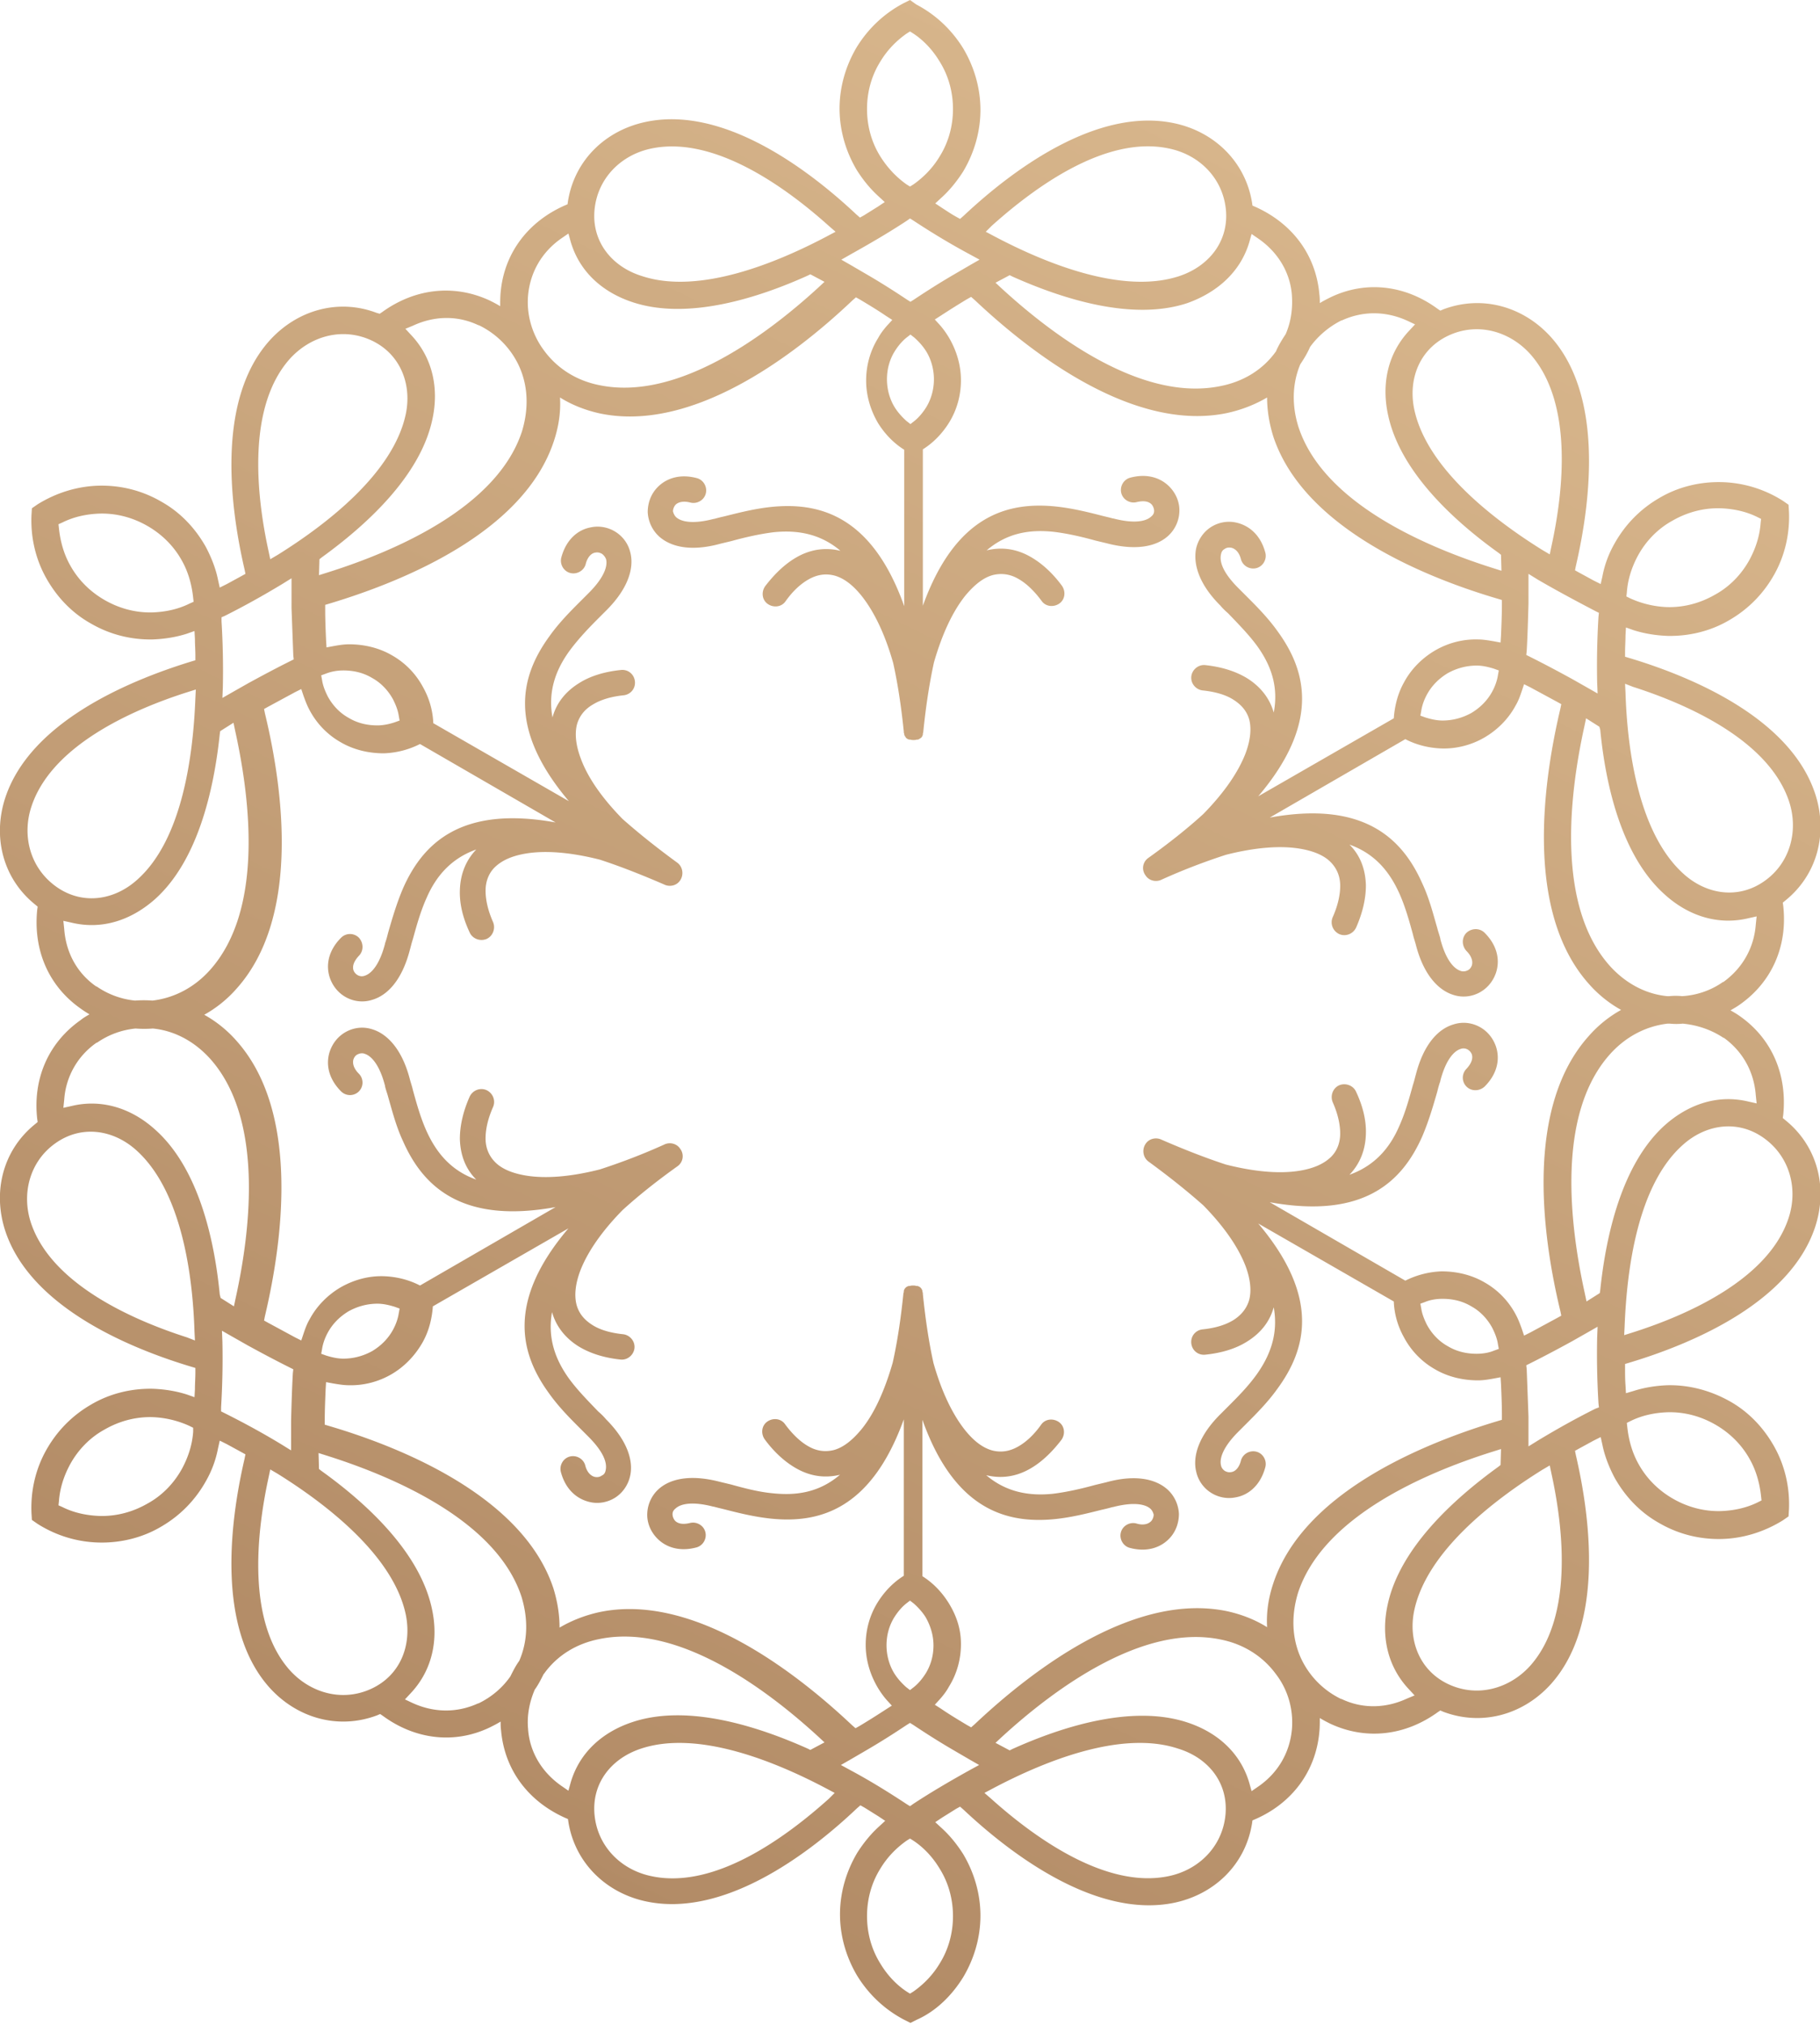 <svg xmlns="http://www.w3.org/2000/svg" viewBox="0 0 410.8 456.9" xmlns:v="https://vecta.io/nano"><linearGradient id="A" gradientUnits="userSpaceOnUse" x1="78.711" y1="487.402" x2="331.318" y2="-28.934"><stop offset="0" stop-color="#ab835f"/><stop offset="1" stop-color="#debd92"/></linearGradient><path d="M217.4 446.2c2.5-4.2 3.9-9 3.9-13.9s-1.4-9.7-3.9-13.9c-1.4-2.2-3-4.2-5-6l-1.3-1.2 1.5-1 3.2-2 .9-.5.8.7c11.6 10.9 30.4 24.5 47.5 21 9.1-1.9 16.1-8.6 17.6-17.9l.1-.7.7-.3c8.2-3.6 13.6-10.7 14.4-19.7.1-1 .1-2.1.1-3.1.8.5 1.6.9 2.4 1.3 8.2 3.8 17 2.6 24.2-2.6l.6-.4.7.3c8.8 3.3 18.1.6 24.3-6.3 11.6-13 9.2-36.1 5.6-51.6l-.2-1 .9-.5 3.3-1.8 1.6-.8.4 1.8c.5 2.5 1.5 5 2.7 7.3 2.4 4.3 5.8 7.9 10.1 10.3 4.3 2.5 9.1 3.7 14 3.6s9.7-1.6 13.9-4.2l1.3-.9.1-1.6c.2-4.9-.9-9.8-3.3-14.1s-5.8-7.9-10.1-10.3-9.1-3.7-14-3.6c-2.6.1-5.2.5-7.7 1.3l-1.7.5-.1-1.8c-.1-1.3-.1-2.5-.1-3.8v-1l1-.3c15.3-4.6 36.4-14 41.9-30.6 2.9-8.8.6-18.2-6.7-24.1l-.6-.5.1-.7c.9-8.9-2.4-17.1-9.8-22.3-.7-.5-1.4-.9-2.1-1.3.7-.4 1.4-.8 2.1-1.3 7.4-5.2 10.8-13.4 9.8-22.3l-.1-.7.6-.5c7.3-5.9 9.6-15.3 6.7-24.1-5.5-16.6-26.6-26-41.9-30.6l-1-.3v-1c0-1.3.1-2.5.1-3.8l.1-1.8 1.7.6c2.5.8 5.1 1.2 7.7 1.3 4.9.1 9.8-1.1 14-3.6 4.3-2.5 7.7-6 10.1-10.3s3.5-9.2 3.3-14.1l-.1-1.6-1.3-.9c-4.1-2.6-8.9-4.1-13.9-4.2-4.9-.1-9.8 1.1-14 3.6-4.3 2.5-7.7 6-10.1 10.3-1.3 2.3-2.2 4.7-2.7 7.3l-.4 1.8-1.6-.8-3.3-1.8-.9-.5.2-1c3.6-15.5 6-38.6-5.6-51.6-6.2-6.9-15.5-9.6-24.3-6.3l-.7.3-.6-.4c-7.2-5.3-16.1-6.5-24.2-2.6-.8.4-1.6.8-2.4 1.3 0-.7 0-1.3-.1-2-.8-9-6.2-16-14.4-19.7l-.7-.3-.1-.7c-1.5-9.2-8.5-16-17.6-17.9-17.1-3.6-35.9 10-47.5 20.9l-.8.7-.9-.5c-1.1-.6-2.1-1.3-3.2-2l-1.5-1 1.3-1.2c1.9-1.7 3.6-3.8 5-6 2.5-4.2 3.9-9 3.9-13.9s-1.4-9.7-3.9-13.9c-2.6-4.2-6.2-7.6-10.6-9.9l-1.4-1-1.4.7c-4.4 2.3-8 5.7-10.6 9.9-2.5 4.2-3.9 9-3.9 13.9s1.4 9.7 3.9 13.9c1.4 2.2 3 4.2 5 6l1.3 1.2-1.5 1-3.2 2-.9.5-.8-.7c-11.6-10.9-30.4-24.5-47.5-20.9-9.1 1.9-16.1 8.6-17.6 17.9l-.1.7-.7.3C119.3 50 113.8 57 113 66c-.1 1-.1 2.1-.1 3.1-.8-.5-1.6-.9-2.4-1.3-8.2-3.8-17-2.6-24.2 2.6l-.6.4-.7-.2c-8.7-3.3-18-.6-24.2 6.3-11.6 13-9.2 36.1-5.6 51.6l.2 1-.9.5-3.3 1.8-1.6.8-.4-1.8c-.5-2.5-1.5-5-2.7-7.3-2.4-4.3-5.8-7.9-10.1-10.3-4.3-2.5-9.1-3.7-14-3.6s-9.7 1.6-13.9 4.2l-1.3.9-.1 1.6c-.2 4.9.9 9.8 3.3 14.1s5.8 7.9 10.1 10.3c4.3 2.5 9.1 3.7 14 3.6 2.6-.1 5.2-.5 7.7-1.3l1.7-.6.1 1.8c0 1.3.1 2.5.1 3.8v1l-1 .3C27.8 154 6.7 163.4 1.2 180c-2.9 8.8-.6 18.2 6.7 24.1l.6.5-.1.7c-.9 8.9 2.4 17.1 9.8 22.3a22.63 22.63 0 0 0 2 1.3c-.7.4-1.4.8-2 1.3-7.4 5.2-10.8 13.4-9.8 22.3l.1.7-.6.5c-7.3 5.9-9.6 15.3-6.7 24.1 5.5 16.6 26.6 26 41.9 30.6l1 .3v1c0 1.3-.1 2.5-.1 3.8l-.1 1.8-1.7-.6c-2.5-.8-5.1-1.2-7.7-1.3-4.9-.1-9.8 1.1-14 3.6-4.3 2.5-7.7 6-10.1 10.3s-3.5 9.2-3.3 14.1l.1 1.6 1.3.9c4.1 2.6 8.9 4.1 13.9 4.2 4.9.1 9.8-1.1 14-3.6 4.3-2.5 7.7-6 10.1-10.3 1.3-2.3 2.2-4.7 2.7-7.3l.4-1.8 1.6.8 3.3 1.8.9.5-.2 1c-3.6 15.5-6 38.6 5.6 51.6 6.2 6.9 15.5 9.6 24.3 6.3l.7-.3.6.4c7.2 5.3 16.1 6.5 24.2 2.6.8-.4 1.6-.8 2.4-1.3 0 .7 0 1.4.1 2 .8 9 6.2 16 14.4 19.7l.7.3.1.7c1.5 9.2 8.5 16 17.6 17.9 17.1 3.6 35.9-10 47.5-21l.8-.7.9.5 3.2 2 1.5 1-1.3 1.2c-1.9 1.7-3.6 3.8-5 6-2.5 4.2-3.9 9-3.9 13.9s1.4 9.7 3.9 13.9c2.6 4.2 6.2 7.6 10.6 9.9l1.4.7h0 0l1.4-.7c4.3-1.9 7.9-5.4 10.5-9.6zM368 320.7c2.6-1.3 5.5-1.9 8.4-2 3.8-.1 7.5.9 10.8 2.8s6 4.6 7.8 7.9c1.4 2.5 2.2 5.4 2.5 8.3l.1.9-.8.4c-2.6 1.3-5.5 1.9-8.4 2-3.8.1-7.5-.9-10.8-2.8s-6-4.6-7.8-7.9c-1.4-2.5-2.2-5.4-2.5-8.3l-.1-.9.8-.4zm-.8-187c.2-2.9 1.1-5.7 2.5-8.3 1.8-3.3 4.5-6.1 7.8-7.9 3.3-1.9 7-2.9 10.8-2.8 2.9.1 5.8.7 8.4 2l.8.4-.1.9c-.2 2.9-1.1 5.7-2.5 8.3-1.8 3.3-4.5 6.1-7.8 7.9-3.3 1.9-7 2.9-10.8 2.8-2.9-.1-5.8-.8-8.4-2l-.8-.4.1-.9zm-324.4 2.5c-2.6 1.3-5.5 1.9-8.4 2-3.8.1-7.5-.9-10.8-2.8s-6-4.6-7.8-7.9c-1.4-2.5-2.2-5.4-2.5-8.3l-.1-.9.9-.4c2.6-1.3 5.5-1.9 8.4-2 3.8-.1 7.5.9 10.8 2.8s6 4.6 7.8 7.9c1.4 2.5 2.2 5.4 2.5 8.3l.1.9-.9.4zm.8 186.9c-.2 2.9-1.1 5.7-2.5 8.3-1.8 3.3-4.5 6.1-7.8 7.9-3.3 1.9-7 2.9-10.8 2.8-2.9-.1-5.8-.7-8.4-2l-.9-.4.1-.9c.2-2.9 1.1-5.7 2.5-8.3 1.8-3.3 4.5-6.1 7.8-7.9 3.3-1.9 7-2.9 10.8-2.8 2.9.1 5.8.8 8.4 2l.8.4v.9zm233 86.5c-.7 7.1-6 12.4-12.9 13.8-14.1 2.9-30.2-8.7-40-17.5l-1.5-1.3 1.7-.9c11.3-6 29-13.4 42-9.1 6.9 2.1 11.4 7.8 10.7 15zm-62.5-47.9c-1.5-2.4-3.5-4.5-5.9-6v-35.3c7.3 20.5 19.2 23.5 30 22.4 3.8-.4 7.3-1.3 10.5-2.1a41.92 41.92 0 0 0 2.4-.6h.1 0c4.6-1.2 7.3-.7 8.5.4.4.4.6.9.7 1.3 0 .5-.2 1-.5 1.4-.6.7-1.8 1.1-3.4.6-1.5-.4-3.1.5-3.5 2s.5 3.1 2 3.5c4.1 1.1 7.3-.2 9.2-2.4 1.3-1.5 1.9-3.4 1.9-5.3-.1-1.9-.9-3.9-2.5-5.4-2.5-2.3-7-3.6-13.9-1.7h0l-2.5.6c-2.9.8-6.3 1.6-9.6 2-5 .5-10.3-.2-15-4.2 3.3.8 6.6.4 9.8-1.4 2.5-1.4 4.9-3.6 7.2-6.6.9-1.3.7-3.1-.6-4s-3.1-.7-4 .6c-1.7 2.4-3.5 4-5.3 5-2 1.1-3.9 1.3-5.8.8-2.1-.6-4.1-2.1-6.1-4.6-2.7-3.4-5.2-8.4-7.1-15.1-1-4.5-1.8-9.7-2.4-15.6 0-.2 0-.3-.1-.5h0 0 0 0v-.1h0 0 0v-.1h0 0c-.1-.3-.2-.5-.4-.7h0 0 0 0 0 0 0 0 0 0 0 0 0 0 0 0 0c-.2-.2-.4-.3-.7-.4h0 0-.1 0 0 0-.1 0 0 0-.1c-.2-.1-.5-.1-.7-.1h0c-.2 0-.5 0-.7.1h-.1 0 0 0-.1 0 0 0-.1 0 0c-.3.1-.5.2-.7.4h0 0 0 0 0 0 0 0 0 0 0 0 0 0 0 0 0 0c-.2.2-.3.4-.4.7h0 0v.1h0 0 0v.1h0 0 0 0c0 .2-.1.3-.1.5-.6 5.9-1.4 11-2.4 15.5-1.9 6.6-4.3 11.7-7.1 15.1-2 2.4-4 4-6.1 4.6-1.9.5-3.9.3-5.8-.8-1.8-1-3.6-2.7-5.3-5-.9-1.3-2.7-1.5-4-.6s-1.5 2.7-.6 4c2.2 3 4.7 5.2 7.2 6.6 3.2 1.8 6.5 2.2 9.8 1.4-4.8 4.1-10 4.7-15 4.2-3.4-.3-6.7-1.2-9.6-2l-2.5-.6h0c-6.9-1.8-11.4-.6-13.9 1.7a7.8 7.8 0 0 0-2.5 5.4c-.1 1.9.6 3.8 1.9 5.3 1.9 2.2 5.1 3.5 9.2 2.4 1.5-.4 2.4-2 2-3.5s-2-2.4-3.5-2c-1.7.4-2.8.1-3.4-.6-.3-.4-.5-.9-.5-1.4s.2-.9.7-1.3c1.2-1.1 3.9-1.6 8.5-.4h0 .1c.7.2 1.6.4 2.4.6 3.1.8 6.7 1.7 10.5 2.1 10.8 1.1 22.6-1.9 30-22.4v35.3c-2.4 1.5-4.4 3.6-5.9 6-1.8 2.9-2.7 6.2-2.7 9.6s1 6.7 2.7 9.6c.6 1 1.3 2 2.1 2.9l1.1 1.2-1.4.9c-2 1.3-3.9 2.5-5.9 3.7l-.9.5-.8-.7c-13.9-13.1-36.5-29.8-57-25.5-3.2.7-6.3 1.9-9 3.5 0-3-.5-6-1.4-8.9-6.6-19.9-32.3-31.2-50.6-36.6l-1-.3v-1c0-2.3.1-4.6.2-7l.1-1.6 1.6.3c1.2.2 2.4.4 3.5.4 3.4.1 6.8-.8 9.7-2.5s5.3-4.2 7-7.2c1.4-2.5 2.1-5.3 2.3-8.1l30.6-17.6c-14.1 16.6-10.8 28.4-4.4 37.2 2.2 3.1 4.8 5.7 7.1 8l1.8 1.8h0 0c3.4 3.4 4.3 5.9 3.9 7.6-.1.6-.4 1-.9 1.2-.4.3-.9.4-1.5.3-.9-.2-1.8-1-2.2-2.6-.4-1.5-2-2.4-3.5-2s-2.4 2-2 3.5c1.1 4.1 3.8 6.2 6.7 6.8 1.9.4 3.9 0 5.5-1s2.9-2.7 3.4-4.8c.8-3.3-.4-7.9-5.4-12.9h0c-.5-.6-1.1-1.2-1.8-1.8-2.1-2.2-4.5-4.6-6.5-7.3-2.9-4-5-8.9-3.9-15.1.9 3.2 3 5.9 6.1 7.8 2.5 1.5 5.6 2.5 9.3 2.9 1.6.2 3-1 3.2-2.5.2-1.6-1-3-2.5-3.2-2.9-.3-5.3-1-7-2.1-1.9-1.2-3.1-2.7-3.6-4.7-.5-2.1-.2-4.7.9-7.6 1.6-4.1 4.7-8.7 9.5-13.6 3.4-3.1 7.5-6.4 12.4-9.9 1.3-.9 1.6-2.7.6-4-.8-1.2-2.4-1.5-3.6-.9-5.3 2.4-10.2 4.2-14.5 5.6-6.7 1.7-12.3 2.1-16.6 1.4-3.1-.5-5.5-1.5-7-3-1.4-1.4-2.2-3.2-2.2-5.4 0-2 .5-4.4 1.7-7.1.6-1.4 0-3.1-1.5-3.8-1.4-.6-3.1 0-3.8 1.5-1.5 3.4-2.2 6.6-2.2 9.5.1 3.7 1.3 6.8 3.7 9.2-5.9-2.1-9.1-6.3-11.2-10.9-1.4-3.1-2.3-6.4-3.1-9.3-.2-.9-.5-1.7-.7-2.5h0c-1.8-6.9-5.2-10.2-8.4-11.2-2.1-.7-4.2-.4-5.9.5s-3 2.4-3.7 4.3c-1 2.8-.5 6.2 2.5 9.2a2.84 2.84 0 0 0 4 0 2.84 2.84 0 0 0 0-4c-1.2-1.2-1.5-2.4-1.2-3.3.2-.5.5-.9 1-1.1.4-.2 1-.3 1.5-.1 1.6.5 3.4 2.6 4.6 7.2h0v.1c.2.9.5 1.6.7 2.4.9 3.1 1.8 6.7 3.4 10.1 4.4 9.9 13 18.7 34.4 14.8l-30.6 17.7c-2.5-1.3-5.3-2-8.2-2.1-3.4-.1-6.7.8-9.7 2.5-2.9 1.7-5.4 4.2-7 7.2-.6 1-1 2.1-1.4 3.3l-.5 1.5-1.4-.7-6.1-3.3-.9-.5.2-1c4.4-18.6 7.5-46.5-6.4-62.1-2.1-2.4-4.6-4.4-7.3-5.9 2.7-1.5 5.2-3.5 7.3-5.9 14-15.6 10.9-43.5 6.4-62.1l-.2-1 .9-.5 6.1-3.3 1.4-.7.5 1.5c.4 1.1.8 2.2 1.4 3.3 1.6 3 4 5.5 7 7.2 2.9 1.7 6.3 2.5 9.7 2.5a19.54 19.54 0 0 0 8.2-2.1l30.6 17.7c-21.5-3.9-30 4.9-34.4 14.8-1.5 3.5-2.5 7-3.4 10.1-.2.8-.4 1.6-.7 2.4v.1h0c-1.2 4.6-3 6.7-4.6 7.2a1.89 1.89 0 0 1-1.5-.1 2.17 2.17 0 0 1-1-1.1c-.3-.9 0-2 1.2-3.3 1.1-1.1 1.1-2.9 0-4.1a2.84 2.84 0 0 0-4 0c-3 3-3.5 6.4-2.5 9.2.7 1.9 2 3.4 3.7 4.3s3.8 1.2 5.9.5c3.3-1 6.6-4.3 8.4-11.2h0c.2-.7.4-1.6.7-2.5.8-2.9 1.7-6.2 3.1-9.3 2-4.6 5.3-8.8 11.2-10.9-2.3 2.4-3.6 5.5-3.7 9.2-.1 2.9.6 6.1 2.2 9.5.6 1.4 2.3 2.1 3.8 1.5 1.4-.6 2.1-2.3 1.5-3.8-1.2-2.7-1.7-5.1-1.7-7.1 0-2.2.8-4.1 2.2-5.4 1.6-1.5 3.9-2.5 7-3 4.3-.7 9.9-.3 16.6 1.4 4.3 1.4 9.2 3.3 14.5 5.6 1.2.6 2.8.3 3.6-.9.9-1.3.6-3.1-.6-4-4.8-3.5-8.9-6.8-12.4-9.9-4.8-4.9-7.9-9.5-9.4-13.6-1.1-2.9-1.4-5.5-.9-7.6.5-1.9 1.7-3.5 3.6-4.6 1.8-1.1 4.1-1.8 7-2.1 1.6-.2 2.7-1.6 2.5-3.2s-1.6-2.7-3.2-2.5c-3.8.4-6.9 1.4-9.3 2.9-3.1 1.9-5.2 4.5-6.1 7.8-1.1-6.1.9-11 3.9-15.1 2-2.7 4.4-5.2 6.5-7.3l1.8-1.8h0c5-5 6.2-9.6 5.4-12.9a7.53 7.53 0 0 0-3.4-4.8c-1.6-1-3.6-1.4-5.5-1-2.9.5-5.6 2.7-6.7 6.8-.4 1.5.5 3.1 2 3.5s3.1-.5 3.5-2c.4-1.6 1.3-2.5 2.2-2.6.5-.1 1 0 1.5.3a2.73 2.73 0 0 1 .9 1.2c.4 1.6-.5 4.2-3.9 7.6h0 0l-1.8 1.8c-2.3 2.3-4.9 4.9-7.1 8-6.4 8.8-9.7 20.5 4.4 37.2l-30.6-17.6c-.1-2.8-.9-5.6-2.3-8.1-1.6-3-4-5.5-7-7.2-2.9-1.7-6.3-2.5-9.7-2.5-1.2 0-2.4.2-3.5.4l-1.6.3-.1-1.6c-.1-2.3-.2-4.6-.2-7v-1l1-.3c18.3-5.5 44-16.7 50.6-36.6 1.1-3.3 1.6-6.6 1.4-9.9 2.7 1.7 5.8 2.9 9 3.6 20.5 4.3 43.2-12.4 57-25.5l.8-.7.9.5c2 1.2 4 2.4 5.9 3.7l1.4.9-1.1 1.2c-.8.9-1.5 1.8-2.1 2.9-1.8 2.9-2.7 6.2-2.7 9.6s1 6.7 2.7 9.6c1.5 2.4 3.5 4.5 5.9 6v35.3c-7.3-20.5-19.2-23.5-30-22.4-3.8.4-7.3 1.3-10.5 2.1a41.92 41.92 0 0 0-2.4.6h-.1 0c-4.6 1.2-7.3.7-8.5-.4-.4-.4-.6-.9-.7-1.3 0-.5.2-1 .5-1.4.6-.7 1.8-1 3.4-.6 1.5.4 3.1-.5 3.5-2s-.5-3.1-2-3.5c-4.1-1.1-7.3.2-9.2 2.4-1.3 1.5-1.9 3.4-1.9 5.3.1 1.9.9 3.9 2.5 5.4 2.5 2.3 7 3.6 13.9 1.7h0l2.5-.6c2.9-.8 6.3-1.6 9.6-2 5-.5 10.3.2 15 4.2-3.3-.8-6.6-.4-9.8 1.4-2.5 1.4-4.9 3.6-7.2 6.6-.9 1.3-.7 3.1.6 4s3.1.7 4-.6c1.7-2.4 3.5-4 5.3-5 2-1.1 3.9-1.3 5.8-.8 2.1.6 4.1 2.1 6.1 4.6 2.7 3.4 5.2 8.4 7.1 15.1 1 4.5 1.8 9.6 2.4 15.5a.9.9 0 0 0 .1.5h0 0 0 0v.1h0 0 0v.1h0 0c.1.3.3.5.4.7h0 0 0 0 0 0 0 0 0 0 0 0 0 0 0 0 0 0 0c.2.2.4.3.7.4h0 0 .1 0 0 .1 0 0 0 .1c.2.1.5.1.7.1h0c.2 0 .5 0 .7-.1h.1 0 0 0 .1 0 0 0 .1 0 0c.3-.1.5-.3.7-.4h0 0 0 0 0 0 0 0 0 0 0 0 0 0 0 0 0 0c.2-.2.3-.4.4-.7h0 0v-.1h0 0 0v-.1h0 0 0 0c0-.1.1-.3.1-.5.6-5.9 1.4-11 2.4-15.6 1.9-6.6 4.3-11.6 7.1-15.1 2-2.4 4-4 6.1-4.6 1.9-.5 3.9-.3 5.8.8 1.8 1 3.6 2.7 5.3 5 .9 1.3 2.7 1.5 4 .6s1.5-2.7.6-4c-2.2-3-4.7-5.2-7.2-6.6-3.2-1.8-6.5-2.2-9.8-1.4 4.8-4.1 10-4.7 15-4.2 3.4.4 6.7 1.2 9.6 2l2.5.6h0c6.9 1.8 11.4.6 13.9-1.7a7.8 7.8 0 0 0 2.5-5.4c.1-1.9-.6-3.8-1.9-5.3-1.9-2.2-5.1-3.5-9.2-2.4-1.5.4-2.4 2-2 3.5s2 2.4 3.5 2c1.7-.4 2.8-.1 3.4.6.3.4.5.9.5 1.4s-.2.9-.7 1.3c-1.2 1.1-3.9 1.6-8.5.4h0-.1c-.7-.2-1.6-.4-2.4-.6-3.1-.8-6.7-1.7-10.5-2.1-10.8-1.1-22.6 1.9-30 22.4v-35.3c2.4-1.5 4.4-3.6 5.9-6 1.8-2.9 2.7-6.2 2.7-9.6s-1-6.7-2.7-9.6c-.6-1-1.3-2-2.1-2.9l-1.1-1.2 1.4-.9c2-1.3 3.9-2.5 5.9-3.7l.9-.5.8.7c13.9 13.1 36.5 29.8 57 25.5 3.2-.7 6.3-1.9 9-3.5 0 2.9.5 5.9 1.4 8.8 6.6 19.9 32.3 31.2 50.6 36.6l1 .3v1c0 2.3-.1 4.6-.2 7l-.1 1.6-1.6-.3c-1.2-.2-2.4-.4-3.5-.4-3.4-.1-6.8.8-9.7 2.5s-5.4 4.2-7 7.2c-1.4 2.5-2.1 5.3-2.3 8.1L284 179.7c14.1-16.6 10.8-28.4 4.4-37.2-2.2-3.1-4.8-5.7-7.1-8l-1.8-1.8h0 0c-3.4-3.4-4.3-5.9-3.9-7.6.1-.6.4-1 .8-1.2.4-.3.9-.4 1.5-.3.9.2 1.8 1 2.2 2.6.4 1.5 2 2.4 3.5 2s2.4-2 2-3.5c-1.1-4.1-3.8-6.2-6.7-6.8-1.9-.4-3.9 0-5.5 1s-2.9 2.7-3.4 4.8c-.7 3.3.4 7.9 5.4 12.9h0c.5.6 1.1 1.2 1.8 1.8 2.1 2.2 4.5 4.6 6.5 7.3 2.9 4 5 8.9 3.8 15.1-.9-3.2-3-5.9-6.1-7.8-2.5-1.5-5.6-2.5-9.3-2.9-1.6-.2-3 1-3.2 2.5-.2 1.6 1 3 2.5 3.2 2.9.3 5.3 1 7 2.1 1.9 1.2 3.1 2.7 3.6 4.6.5 2.1.2 4.7-.9 7.6-1.6 4.1-4.7 8.7-9.5 13.6-3.4 3.1-7.5 6.4-12.4 9.9-1.3.9-1.6 2.7-.6 4 .8 1.2 2.4 1.5 3.6.9 5.3-2.4 10.2-4.2 14.5-5.6 6.7-1.7 12.3-2.1 16.6-1.4 3.1.5 5.5 1.5 7 3 1.4 1.4 2.2 3.2 2.2 5.4 0 2-.5 4.4-1.7 7.1-.6 1.4 0 3.1 1.5 3.8 1.4.6 3.1 0 3.8-1.5 1.5-3.4 2.2-6.6 2.2-9.5-.1-3.7-1.3-6.8-3.7-9.2 5.9 2.1 9.1 6.3 11.2 10.9 1.4 3.1 2.3 6.4 3.1 9.3.2.9.5 1.7.7 2.5h0c1.8 6.9 5.2 10.2 8.4 11.2 2.1.7 4.2.4 5.9-.5s3-2.4 3.7-4.3c1-2.8.5-6.2-2.5-9.2-1.1-1.1-2.9-1.1-4.1 0-1.1 1.1-1.1 2.9 0 4.1 1.2 1.2 1.5 2.4 1.2 3.3-.2.5-.5.9-1 1.1-.4.2-1 .3-1.5.1-1.6-.5-3.4-2.6-4.6-7.2h0v-.1c-.2-.8-.5-1.6-.7-2.4-.9-3.1-1.8-6.7-3.4-10.1-4.4-9.9-13-18.7-34.4-14.8l30.6-17.7c2.5 1.3 5.3 2 8.2 2.1 3.4.1 6.8-.8 9.7-2.5s5.4-4.2 7-7.2c.6-1 1-2.1 1.4-3.3l.5-1.5 1.4.7 6.1 3.3.9.5-.2 1c-4.4 18.6-7.5 46.5 6.4 62.1 2.1 2.4 4.6 4.4 7.3 5.9-2.7 1.5-5.2 3.5-7.3 5.9-14 15.6-10.9 43.5-6.4 62.1l.2 1-.9.5-6.1 3.3-1.4.7-.5-1.5c-.4-1.1-.8-2.2-1.4-3.3-1.6-3-4-5.5-7-7.2-2.9-1.7-6.3-2.5-9.7-2.5a19.93 19.93 0 0 0-8.2 2.1l-30.6-17.7c21.5 3.9 30-4.9 34.4-14.8 1.5-3.5 2.5-7 3.4-10.1.2-.8.4-1.6.7-2.4v-.1h0c1.2-4.6 3-6.7 4.6-7.2a1.89 1.89 0 0 1 1.5.1 2.17 2.17 0 0 1 1 1.1c.3.9 0 2-1.2 3.3a2.84 2.84 0 0 0 0 4c1.1 1.1 2.9 1.1 4.1 0 3-3 3.5-6.4 2.5-9.2-.7-1.9-2-3.4-3.7-4.3s-3.8-1.2-5.9-.5c-3.3 1-6.6 4.3-8.4 11.2h0c-.2.7-.4 1.6-.7 2.5-.8 2.9-1.7 6.2-3.1 9.3-2 4.6-5.3 8.8-11.2 10.9 2.3-2.4 3.6-5.5 3.7-9.2.1-2.9-.6-6.1-2.2-9.5-.6-1.4-2.3-2.1-3.8-1.5-1.4.6-2.1 2.3-1.5 3.8 1.2 2.7 1.7 5.1 1.7 7.1 0 2.2-.8 4.1-2.2 5.4-1.6 1.5-3.9 2.5-7 3-4.3.7-9.9.3-16.6-1.4-4.3-1.4-9.2-3.3-14.5-5.6-1.2-.6-2.8-.3-3.6.9-.9 1.3-.6 3.1.6 4 4.8 3.5 8.9 6.8 12.4 9.9 4.8 4.9 7.9 9.5 9.5 13.6 1.1 2.9 1.4 5.5.9 7.6-.5 1.9-1.7 3.5-3.6 4.7-1.8 1.1-4.1 1.8-7 2.1-1.6.2-2.7 1.6-2.5 3.2s1.6 2.7 3.2 2.5c3.8-.4 6.9-1.4 9.3-2.9 3.1-1.9 5.2-4.5 6.1-7.8 1.1 6.1-.9 11-3.8 15.1-2 2.8-4.4 5.2-6.5 7.3l-1.8 1.8h0c-5 5-6.2 9.6-5.4 12.9a7.53 7.53 0 0 0 3.4 4.8c1.6 1 3.6 1.4 5.5 1 2.9-.5 5.6-2.7 6.7-6.8.4-1.5-.5-3.1-2-3.5s-3.1.5-3.5 2c-.4 1.6-1.3 2.5-2.2 2.6-.5.1-1 0-1.5-.3-.4-.3-.7-.7-.8-1.2-.4-1.6.5-4.2 3.9-7.6h0 0l1.8-1.8c2.3-2.3 4.9-4.9 7.1-8 6.4-8.8 9.7-20.5-4.4-37.2l30.6 17.6c.1 2.8.9 5.6 2.3 8.1 1.6 3 4 5.5 7 7.2 2.9 1.7 6.3 2.5 9.7 2.5 1.2 0 2.4-.2 3.5-.4l1.6-.3.1 1.6c.1 2.3.2 4.6.2 7v1l-1 .3c-18.3 5.5-44 16.7-50.6 36.6-1.1 3.3-1.6 6.6-1.4 9.9-2.7-1.7-5.8-2.9-9-3.6-20.5-4.3-43.1 12.4-57 25.5l-.8.7-.9-.5c-2-1.2-4-2.4-5.9-3.7l-1.4-.9 1.1-1.2c.8-.9 1.5-1.8 2.1-2.9 1.8-2.9 2.7-6.2 2.7-9.6s-1-6.4-2.8-9.3zm-3.4 9.6c0 2.3-.6 4.5-1.8 6.4-.7 1.1-1.6 2.2-2.6 3l-.9.7-.9-.7c-1-.9-1.9-1.9-2.6-3-1.2-1.9-1.8-4.2-1.8-6.4 0-2.3.6-4.5 1.8-6.4.7-1.1 1.6-2.2 2.6-3l.9-.7.9.7c1 .9 1.9 1.9 2.6 3 1.1 1.9 1.8 4.1 1.8 6.4zM72.5 305.5l.2-1.1c.2-1.3.7-2.6 1.3-3.7 1.1-2 2.7-3.6 4.7-4.8 2-1.1 4.2-1.7 6.5-1.7 1.3 0 2.6.3 3.9.7l1.1.4-.2 1.1c-.2 1.3-.7 2.6-1.3 3.7-1.1 2-2.7 3.6-4.7 4.8-2 1.1-4.2 1.7-6.5 1.7-1.3 0-2.6-.3-3.9-.7l-1.1-.4zm0-153.1l1.1-.4c1.3-.5 2.6-.7 3.9-.7 2.3 0 4.5.5 6.5 1.7 2 1.1 3.6 2.8 4.7 4.8.6 1.2 1.1 2.4 1.3 3.7l.2 1.1-1.1.4c-1.2.4-2.6.7-3.9.7-2.3 0-4.5-.5-6.5-1.7-2-1.1-3.6-2.8-4.7-4.8-.6-1.2-1.1-2.4-1.3-3.7l-.2-1.1zm127.7-66.8c0-2.3.6-4.5 1.8-6.4.7-1.1 1.6-2.2 2.6-3l.9-.7.9.7c1 .9 1.9 1.9 2.6 3 1.2 1.9 1.8 4.2 1.8 6.4s-.6 4.5-1.8 6.4c-.7 1.1-1.6 2.2-2.6 3l-.9.7-.9-.7c-1-.9-1.9-1.9-2.6-3-1.2-1.9-1.8-4.2-1.8-6.4zm138.1 65.7l-.2 1.1c-.2 1.3-.7 2.6-1.3 3.7-1.1 2-2.7 3.6-4.7 4.8-2 1.1-4.2 1.7-6.5 1.7-1.3 0-2.6-.3-3.9-.7l-1.1-.4.2-1.1c.2-1.3.7-2.6 1.3-3.7 1.1-2 2.7-3.6 4.7-4.8 2-1.1 4.2-1.7 6.5-1.7 1.3 0 2.6.3 3.9.7l1.1.4zm0 153.1l-1.1.4c-1.2.5-2.6.7-3.9.7-2.3 0-4.5-.5-6.5-1.7-2-1.1-3.6-2.8-4.7-4.8-.6-1.2-1.1-2.4-1.3-3.7l-.2-1.1 1.1-.4c1.2-.5 2.6-.7 3.9-.7 2.3 0 4.5.5 6.5 1.7 2 1.1 3.6 2.8 4.7 4.8.6 1.2 1.1 2.4 1.3 3.7l.2 1.1zm-46.7 85.9h0c-.5 5.3-3.2 9.8-7.5 12.8l-1.6 1.1-.5-1.8c-2-6.9-7.3-11.5-14-13.7-12.4-4.1-28.2.9-39.5 6l-.6.3-3.2-1.7 1.4-1.3c12-11 32-25.7 49.5-22 5 1 9.4 3.7 12.4 7.8 2.7 3.5 4 8 3.6 12.5zm26-7c-4.7 2.2-10 2.4-14.8.1h-.1a19.13 19.13 0 0 1-9.1-9.3c-2.1-4.7-2.1-9.8-.6-14.7 5.6-17 28.3-26.9 43.9-31.8l1.9-.6-.1 3.6-.5.4c-10.1 7.3-22.3 18.4-25 31.2-1.5 6.9-.1 13.8 4.8 19l1.3 1.4-1.7.7zm27.8-7.4c-4.7 5.2-11.9 7.2-18.4 4.2s-9.2-9.8-7.8-16.6c2.8-13.4 18-25 28.9-31.8l1.7-1 .4 1.9c2.8 12.8 4.8 32.5-4.8 43.3zm14.7-58c-4.4 2.2-8.7 4.6-13 7.2l-2.1 1.3v-2.5-4.2l-.4-10.7-.1-.9.8-.4c3.2-1.6 6.4-3.3 9.5-5l3.7-2.1 2.1-1.2-.1 2.5a182.72 182.72 0 0 0 .3 14.8l.1.9-.8.3zm43.6-43c-4.5 13.7-22.6 21.8-35.2 25.8l-1.9.6.1-2c.5-12.8 2.9-31.8 13.1-40.9 5.2-4.7 12.4-5.8 18.3-1.6s7.8 11.5 5.6 18.1zm-7.4-27.8l.2 1.9-1.8-.4c-7-1.7-13.6.6-18.9 5.3-9.7 8.7-13.3 24.8-14.6 37.2l-.1.7-3 1.9-.4-1.9c-3.5-15.9-6.3-40.5 5.7-53.9 3.4-3.8 7.9-6.3 13-6.9h.5c1 .1 2 .1 2.9 0 3.3.3 6.5 1.4 9.2 3.2h.1c4.3 3.1 6.8 7.7 7.2 12.9zM368.6 155c12.5 4 30.6 12.1 35.2 25.8 2.2 6.6.3 13.9-5.5 18-5.9 4.2-13.1 3.1-18.3-1.6-10.2-9.2-12.7-28.1-13.1-40.9l-.1-2 1.8.7zm-7.4 9.7c1.2 12.4 4.8 28.5 14.6 37.2 5.2 4.7 11.9 7 18.9 5.3l1.8-.4-.2 1.9c-.4 5.2-3 9.8-7.3 12.9h-.1c-2.7 1.9-5.9 3-9.2 3.2-1-.1-2-.1-2.9 0h-.5c-5.1-.5-9.6-3.1-13-6.9-11.9-13.4-9.2-38-5.7-53.9l.4-1.9 3 1.9.2.7zm-1.1-26.8l.8.4-.1.9a182.72 182.72 0 0 0-.3 14.8l.1 2.5-2.1-1.2-3.7-2.1c-3.1-1.7-6.3-3.4-9.5-5l-.8-.4.1-.9c.2-3.6.3-7.1.4-10.7V132v-2.5l2.1 1.3c4.3 2.5 8.6 4.8 13 7.1zM327 75.7c6.5-3 13.7-1 18.4 4.2 9.6 10.8 7.6 30.5 4.8 43.3l-.4 1.9-1.7-1c-10.9-6.8-26.1-18.4-28.9-31.8-1.4-6.9 1.3-13.6 7.8-16.6zm-33.5 6.5c.8-1.2 1.6-2.5 2.2-3.9 1.8-2.5 4.3-4.6 7.1-6h.1c4.8-2.2 10-2.1 14.8.1l1.7.8-1.3 1.4c-4.9 5.2-6.3 12.1-4.8 19 2.7 12.8 14.8 23.9 25 31.2l.5.4.1 3.6-1.9-.6c-15.5-4.9-38.3-14.8-43.9-31.8-1.5-4.7-1.5-9.7.4-14.2zM282 54.6l.5-1.8 1.6 1.1c4.3 3 7.1 7.5 7.5 12.7v.1c.2 3-.2 5.9-1.4 8.7-.8 1.2-1.6 2.5-2.2 3.9-3 4.2-7.4 6.8-12.4 7.8-17.6 3.7-37.5-11-49.5-22l-1.4-1.3 3.2-1.7.6.3c11.4 5.1 27.1 10.1 39.5 6 6.7-2.4 12-7 14-13.8zM223.8 51c9.8-8.8 25.8-20.5 40-17.5 6.9 1.4 12.2 6.7 12.9 13.8.7 7.2-3.9 12.8-10.5 15-13 4.3-30.7-3.1-42-9.1l-1.7-.9 1.3-1.3zm-25.1-15.7c-2-3.2-3-6.9-3-10.7s1-7.5 3-10.7c1.5-2.5 3.5-4.6 5.9-6.3l.8-.5.8.5c2.4 1.6 4.4 3.8 5.9 6.3 2 3.2 3 6.9 3 10.7s-1 7.5-3 10.7c-1.5 2.5-3.5 4.6-5.9 6.3l-.8.5-.8-.5c-2.4-1.7-4.4-3.9-5.9-6.3zM192 57.4c4.3-2.4 8.6-4.9 12.7-7.6l.7-.5.8.5c4.1 2.7 8.4 5.3 12.7 7.6l2.2 1.2-2.1 1.2-3.6 2.1c-3.1 1.8-6.1 3.7-9.1 5.7l-.8.5-.8-.5c-3-2-6-3.9-9.1-5.7l-3.6-2.1-2.1-1.2 2.1-1.2zm-57.8-10.1c.7-7.1 6-12.4 12.9-13.8 14.1-2.9 30.2 8.7 40 17.5l1.5 1.3-1.7.9c-11.3 6-29 13.4-42 9.1-6.8-2.1-11.4-7.8-10.7-15zm-15 19.3h0c.5-5.3 3.2-9.8 7.5-12.8l1.6-1.1.5 1.8c2 6.9 7.3 11.5 14 13.7 12.4 4.1 28.2-.9 39.5-6l.6-.3 3.2 1.7-1.4 1.3c-12 11-32 25.7-49.5 22-5-1-9.4-3.7-12.4-7.8-2.7-3.6-4-8.1-3.6-12.5zm-26 6.9c4.7-2.2 10-2.4 14.8-.1h.1a19.13 19.13 0 0 1 9.1 9.3c2.1 4.7 2.1 9.8.6 14.7-5.6 17-28.3 26.9-43.9 31.8l-1.9.6.1-3.6.5-.4c10.1-7.3 22.3-18.4 25-31.2 1.5-6.9.1-13.8-4.8-19l-1.3-1.4 1.7-.7zM65.4 81c4.7-5.2 11.9-7.2 18.4-4.2s9.2 9.8 7.8 16.6c-2.8 13.4-18 25-28.9 31.8l-1.7 1-.4-1.9c-2.8-12.8-4.8-32.5 4.8-43.3zm-14.7 58c4.4-2.2 8.7-4.6 13-7.2l2.1-1.3v2.5 4.2l.4 10.7.1.9-.8.4c-3.2 1.6-6.4 3.3-9.5 5l-3.7 2.1-2.1 1.2.1-2.5a182.72 182.72 0 0 0-.3-14.8v-.9l.7-.3zM7.1 182c4.5-13.7 22.6-21.8 35.2-25.8l1.9-.6-.1 2c-.5 12.8-2.9 31.8-13.1 40.9-5.2 4.7-12.4 5.8-18.3 1.6S4.9 188.6 7.1 182zm7.4 27.7l-.2-1.9 1.8.4c7 1.7 13.6-.6 18.9-5.3 9.7-8.7 13.3-24.8 14.6-37.2l.1-.7 3-1.9.4 1.9c3.5 15.9 6.3 40.5-5.7 53.9-3.4 3.8-7.9 6.3-13 6.9-1.3-.1-2.6-.1-3.9 0a18.42 18.42 0 0 1-8.7-3.2h-.1c-4.3-3-6.8-7.6-7.2-12.9zm27.7 92.1c-12.5-4-30.6-12.1-35.2-25.8-2.2-6.6-.3-13.9 5.5-18 5.9-4.2 13.1-3.1 18.3 1.6 10.2 9.2 12.7 28.1 13.1 40.9l.1 2-1.8-.7zm7.4-9.7c-1.2-12.4-4.8-28.5-14.6-37.2-5.2-4.7-11.9-7-18.9-5.3l-1.8.4.2-1.9a17 17 0 0 1 7.3-12.8h.1a18.42 18.42 0 0 1 8.7-3.2c1.3.1 2.6.1 3.9 0 5.1.5 9.6 3.1 13 6.9 11.9 13.4 9.2 38 5.7 53.9l-.4 1.9-3-1.9-.2-.8zm1.1 26.8l-.8-.4v-.9a182.72 182.72 0 0 0 .3-14.8l-.1-2.5 2.1 1.2 3.7 2.1c3.1 1.7 6.3 3.4 9.5 5l.8.4-.1.9c-.2 3.6-.3 7.1-.4 10.7v4.2 2.5l-2.1-1.3c-4.1-2.5-8.5-4.9-12.9-7.1zm33.1 62.2c-6.5 3-13.7 1-18.4-4.2-9.6-10.8-7.6-30.5-4.8-43.4l.4-1.9 1.7 1c10.9 6.8 26.1 18.4 28.9 31.8 1.4 7-1.3 13.7-7.8 16.7zm33.4-6.3c-.8 1.1-1.4 2.3-2 3.5-1.8 2.6-4.3 4.7-7.2 6.1h-.1c-4.8 2.2-10 2.1-14.8-.1l-1.7-.8 1.3-1.4c4.9-5.2 6.3-12.1 4.8-19-2.7-12.8-14.8-23.9-25-31.2l-.5-.4-.1-3.6 1.9.6c15.5 4.9 38.3 14.8 43.9 31.8 1.5 4.9 1.5 9.9-.5 14.5zm11.6 27.5l-.5 1.8-1.6-1.1c-4.3-3-7.1-7.5-7.5-12.7v-.1c-.3-3 .3-6.1 1.5-8.9.8-1.1 1.4-2.3 2-3.5l.1-.1c3-4.2 7.4-6.8 12.4-7.8 17.6-3.7 37.5 11 49.5 22l1.4 1.3-3.2 1.7-.6-.3c-11.4-5.1-27.1-10.1-39.5-6-6.7 2.2-12 6.8-14 13.7zm58.3 3.6c-9.8 8.8-25.8 20.5-40 17.5-6.9-1.4-12.2-6.7-12.9-13.8-.7-7.2 3.8-12.8 10.5-15 13-4.3 30.7 3.1 42 9.1l1.7.9-1.3 1.3zm4.9-6.4l-2.2-1.2 2.1-1.2 3.6-2.1c3.1-1.8 6.1-3.7 9.1-5.7l.8-.5.8.5c3 2 6 3.9 9.1 5.7l3.6 2.1 2.1 1.2-2.2 1.2c-4.3 2.4-8.6 4.9-12.7 7.6l-.7.5-.8-.5c-4.1-2.7-8.3-5.3-12.6-7.6zm13.4 50.4l-.8-.5c-2.4-1.6-4.4-3.8-5.9-6.3-2-3.2-3-6.9-3-10.7s1-7.5 3-10.7c1.5-2.5 3.5-4.6 5.9-6.3l.8-.5.8.5c2.4 1.6 4.4 3.8 5.9 6.3 2 3.2 3 6.9 3 10.7s-1 7.5-3 10.7c-1.5 2.5-3.5 4.6-5.9 6.3l-.8.5z" fill="url(#A)"/></svg>